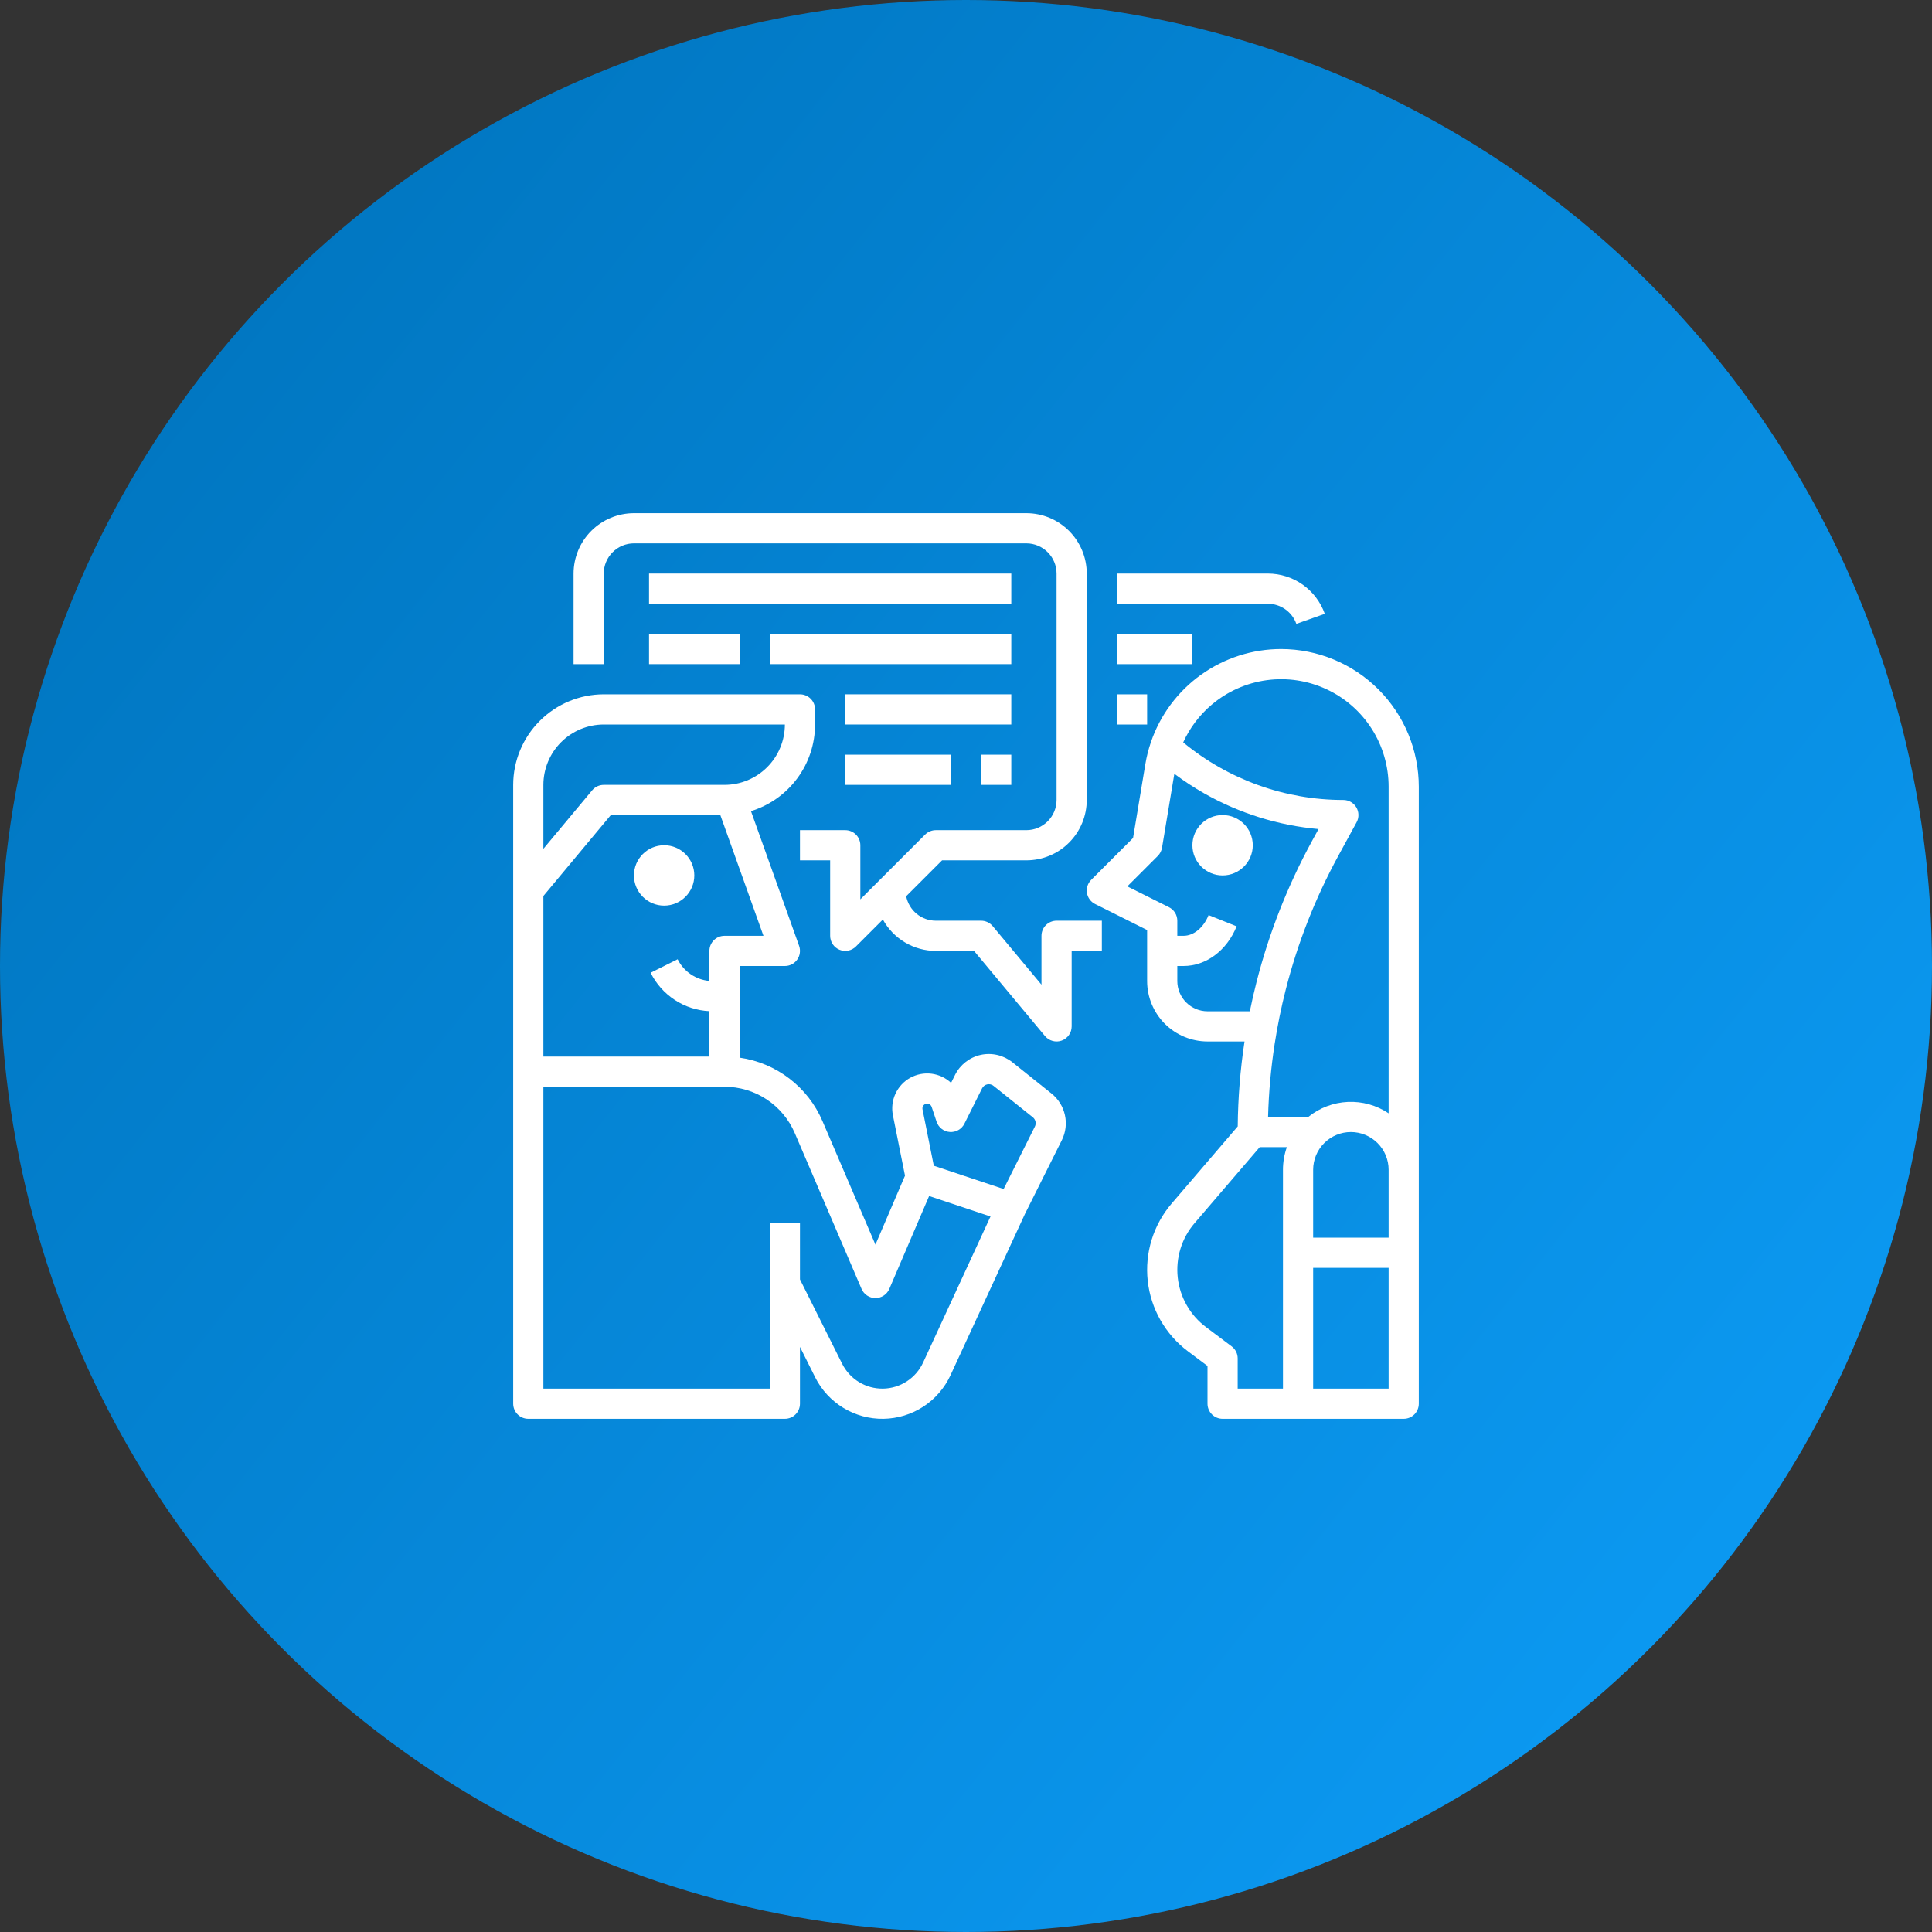 <svg width="80" height="80" viewBox="0 0 80 80" fill="none" xmlns="http://www.w3.org/2000/svg">
<rect x="0" y="0" width="80" height="80" fill="#333333" stroke="none"/>
<circle cx="40" cy="40" r="40" fill="url(#paint0_linear_56_741)"/>
<path d="M43.125 38.75V40.773L41.105 38.349C41.047 38.279 40.973 38.223 40.89 38.184C40.807 38.145 40.717 38.125 40.625 38.125H38.75C38.46 38.124 38.178 38.023 37.955 37.838C37.731 37.653 37.578 37.396 37.523 37.111L39.009 35.625H42.5C43.163 35.624 43.798 35.361 44.267 34.892C44.736 34.423 44.999 33.788 45 33.125V23.75C44.999 23.087 44.736 22.452 44.267 21.983C43.798 21.514 43.163 21.251 42.5 21.25H26.25C25.587 21.251 24.952 21.514 24.483 21.983C24.014 22.452 23.751 23.087 23.75 23.75V27.5H25V23.75C25 23.419 25.132 23.101 25.367 22.867C25.601 22.632 25.919 22.5 26.25 22.5H42.5C42.831 22.5 43.149 22.632 43.383 22.867C43.618 23.101 43.75 23.419 43.75 23.75V33.125C43.75 33.456 43.618 33.774 43.383 34.008C43.149 34.243 42.831 34.375 42.5 34.375H38.75C38.668 34.375 38.587 34.391 38.511 34.423C38.435 34.454 38.366 34.5 38.308 34.558L35.625 37.241V35C35.625 34.834 35.559 34.675 35.442 34.558C35.325 34.441 35.166 34.375 35 34.375H33.125V35.625H34.375V38.75C34.375 38.874 34.412 38.995 34.48 39.097C34.549 39.2 34.647 39.28 34.761 39.327C34.875 39.375 35.001 39.387 35.122 39.363C35.243 39.339 35.355 39.279 35.442 39.192L36.558 38.076C36.773 38.469 37.091 38.797 37.476 39.025C37.862 39.254 38.302 39.375 38.75 39.375H40.332L43.27 42.9C43.352 42.999 43.463 43.07 43.587 43.103C43.711 43.137 43.842 43.132 43.963 43.088C44.084 43.044 44.188 42.964 44.262 42.859C44.336 42.754 44.375 42.629 44.375 42.5V39.375H45.625V38.125H43.75C43.584 38.125 43.425 38.191 43.308 38.308C43.191 38.425 43.125 38.584 43.125 38.75ZM53.679 25.833L54.857 25.417C54.684 24.93 54.365 24.508 53.943 24.209C53.521 23.911 53.017 23.751 52.5 23.75H46.25V25H52.5C52.758 25 53.011 25.081 53.222 25.23C53.433 25.379 53.593 25.59 53.679 25.833ZM46.25 26.25H49.375V27.5H46.25V26.25ZM46.25 28.75H47.5V30H46.25V28.75Z" fill="white"/>
<path d="M26.875 23.75H41.875V25H26.875V23.75ZM35 28.75H41.875V30H35V28.75ZM26.875 26.25H30.625V27.5H26.875V26.25ZM31.875 26.25H41.875V27.5H31.875V26.25ZM35 31.25H39.375V32.5H35V31.25ZM40.625 31.25H41.875V32.5H40.625V31.25Z" fill="white"/>
<path d="M27.5 37.5C28.19 37.5 28.75 36.94 28.75 36.25C28.75 35.56 28.19 35 27.5 35C26.81 35 26.25 35.56 26.25 36.25C26.25 36.94 26.81 37.5 27.5 37.5Z" fill="white"/>
<path d="M43.549 45.288L41.921 43.986C41.739 43.841 41.527 43.738 41.3 43.685C41.073 43.632 40.837 43.63 40.61 43.68C40.382 43.73 40.169 43.831 39.985 43.974C39.801 44.117 39.651 44.299 39.547 44.508L39.382 44.839C39.158 44.63 38.873 44.497 38.569 44.459C38.265 44.422 37.957 44.482 37.689 44.63C37.421 44.779 37.208 45.01 37.079 45.288C36.95 45.566 36.913 45.878 36.973 46.178L37.474 48.682L36.25 51.538L34.059 46.427C33.761 45.73 33.289 45.122 32.687 44.661C32.086 44.2 31.375 43.901 30.625 43.795V40H32.5C32.6 40 32.699 39.976 32.788 39.93C32.877 39.884 32.953 39.817 33.011 39.735C33.069 39.653 33.106 39.559 33.119 39.459C33.133 39.36 33.122 39.259 33.089 39.165L31.096 33.587C31.863 33.351 32.535 32.876 33.013 32.23C33.491 31.585 33.749 30.803 33.75 30V29.375C33.75 29.209 33.684 29.05 33.567 28.933C33.45 28.816 33.291 28.75 33.125 28.75H25C24.006 28.751 23.053 29.147 22.35 29.85C21.647 30.553 21.251 31.506 21.25 32.5V58.125C21.25 58.291 21.316 58.45 21.433 58.567C21.55 58.684 21.709 58.75 21.875 58.75H32.5C32.666 58.75 32.825 58.684 32.942 58.567C33.059 58.45 33.125 58.291 33.125 58.125V55.773L33.754 57.031C34.016 57.555 34.421 57.994 34.922 58.298C35.422 58.602 35.998 58.759 36.584 58.75C37.17 58.74 37.741 58.566 38.232 58.247C38.722 57.927 39.113 57.475 39.359 56.944L42.439 50.27L43.97 47.208C44.128 46.888 44.173 46.523 44.096 46.174C44.02 45.825 43.827 45.513 43.549 45.288ZM30 38.75C29.834 38.75 29.675 38.816 29.558 38.933C29.441 39.05 29.375 39.209 29.375 39.375V40.618C29.097 40.594 28.83 40.498 28.6 40.341C28.369 40.184 28.183 39.97 28.059 39.721L26.941 40.279C27.168 40.737 27.514 41.126 27.942 41.406C28.369 41.686 28.864 41.846 29.375 41.87V43.75H22.5V37.102L25.293 33.75H29.827L31.613 38.75H30ZM22.5 32.5C22.501 31.837 22.764 31.202 23.233 30.733C23.702 30.264 24.337 30.001 25 30H32.5C32.499 30.663 32.236 31.298 31.767 31.767C31.298 32.236 30.663 32.499 30 32.5H25C24.908 32.5 24.818 32.52 24.735 32.559C24.652 32.598 24.578 32.654 24.52 32.725L22.5 35.148V32.5ZM38.224 56.42C38.077 56.738 37.843 57.008 37.55 57.199C37.256 57.39 36.915 57.495 36.564 57.5C36.214 57.505 35.869 57.412 35.57 57.23C35.271 57.048 35.029 56.785 34.872 56.472L33.125 52.977V50.625H31.875V57.5H22.5V45H30C30.62 45 31.226 45.181 31.743 45.522C32.261 45.864 32.667 46.349 32.91 46.919L35.675 53.371C35.724 53.484 35.804 53.58 35.906 53.647C36.008 53.714 36.128 53.75 36.25 53.75C36.372 53.75 36.492 53.714 36.594 53.647C36.696 53.58 36.776 53.484 36.825 53.371L38.473 49.525L41.015 50.372L38.224 56.42ZM42.852 46.648L41.558 49.236L38.667 48.272L38.199 45.933C38.193 45.902 38.194 45.869 38.203 45.838C38.213 45.807 38.23 45.779 38.253 45.756C38.276 45.733 38.306 45.715 38.338 45.706C38.37 45.697 38.404 45.696 38.436 45.704C38.469 45.712 38.499 45.728 38.523 45.75C38.548 45.773 38.567 45.801 38.577 45.833L38.782 46.448C38.821 46.565 38.894 46.668 38.992 46.744C39.089 46.82 39.207 46.865 39.331 46.873C39.454 46.882 39.577 46.854 39.684 46.793C39.792 46.732 39.879 46.64 39.934 46.53L40.665 45.067C40.686 45.025 40.716 44.989 40.753 44.96C40.79 44.931 40.832 44.911 40.878 44.901C40.923 44.891 40.971 44.892 41.016 44.902C41.061 44.913 41.104 44.934 41.14 44.963L42.768 46.265C42.823 46.309 42.862 46.372 42.877 46.442C42.893 46.511 42.884 46.584 42.852 46.648Z" fill="white"/>
<path d="M50.625 36.25C51.315 36.25 51.875 35.69 51.875 35C51.875 34.31 51.315 33.75 50.625 33.75C49.935 33.75 49.375 34.31 49.375 35C49.375 35.69 49.935 36.25 50.625 36.25Z" fill="white"/>
<path d="M53.049 26.875C51.862 26.875 50.705 27.246 49.738 27.936C48.772 28.625 48.045 29.6 47.659 30.723V30.724C47.556 31.022 47.479 31.328 47.427 31.639L46.917 34.7L45.184 36.433C45.114 36.503 45.061 36.589 45.031 36.683C45 36.777 44.993 36.877 45.009 36.975C45.024 37.073 45.063 37.165 45.122 37.245C45.181 37.325 45.257 37.39 45.346 37.434L47.5 38.511V40.625C47.501 41.288 47.765 41.923 48.233 42.392C48.702 42.861 49.337 43.124 50 43.125H51.533C51.357 44.289 51.263 45.464 51.252 46.641L48.516 49.835C48.14 50.273 47.859 50.783 47.688 51.334C47.518 51.885 47.462 52.465 47.525 53.039C47.588 53.612 47.768 54.167 48.054 54.668C48.34 55.169 48.725 55.606 49.187 55.952L50 56.562V58.125C50 58.291 50.066 58.45 50.183 58.567C50.3 58.684 50.459 58.75 50.625 58.75H58.125C58.291 58.75 58.45 58.684 58.567 58.567C58.684 58.45 58.75 58.291 58.75 58.125V32.576C58.748 31.064 58.147 29.615 57.079 28.547C56.01 27.478 54.561 26.877 53.049 26.875ZM54.375 48.438C54.375 48.023 54.54 47.626 54.833 47.333C55.126 47.04 55.523 46.875 55.938 46.875C56.352 46.875 56.749 47.04 57.042 47.333C57.336 47.626 57.5 48.023 57.5 48.438V51.25H54.375V48.438ZM50.173 29.18C50.821 28.631 51.612 28.279 52.453 28.165C53.295 28.051 54.151 28.18 54.921 28.537C55.692 28.894 56.344 29.464 56.801 30.18C57.258 30.895 57.5 31.727 57.5 32.576V46.1C57.002 45.766 56.411 45.601 55.812 45.628C55.213 45.655 54.639 45.873 54.173 46.25H52.508C52.535 45.235 52.627 44.223 52.782 43.22C52.899 42.464 53.052 41.714 53.241 40.973C53.733 39.044 54.464 37.185 55.417 35.438L56.174 34.049C56.226 33.954 56.252 33.847 56.25 33.739C56.248 33.63 56.218 33.524 56.163 33.431C56.107 33.338 56.029 33.261 55.934 33.207C55.84 33.153 55.734 33.125 55.625 33.125C53.205 33.125 50.861 32.282 48.994 30.741C49.266 30.139 49.669 29.606 50.173 29.18ZM48.75 40.625V40H49.007C49.943 40 50.806 39.355 51.206 38.357L50.045 37.893C49.837 38.413 49.429 38.75 49.007 38.75H48.75V38.125C48.75 38.009 48.718 37.895 48.657 37.796C48.596 37.698 48.508 37.618 48.405 37.566L46.68 36.704L47.942 35.442C48.034 35.35 48.095 35.231 48.117 35.103L48.627 32.041C49.026 32.341 49.444 32.615 49.879 32.861C51.329 33.682 52.938 34.182 54.598 34.33L54.32 34.839C53.317 36.678 52.547 38.635 52.03 40.664C51.928 41.065 51.835 41.469 51.753 41.875H50C49.669 41.875 49.351 41.743 49.117 41.508C48.882 41.274 48.751 40.956 48.75 40.625ZM51 55.75L49.937 54.952C49.612 54.709 49.341 54.401 49.14 54.048C48.939 53.696 48.812 53.306 48.768 52.902C48.724 52.499 48.763 52.091 48.882 51.703C49.002 51.315 49.2 50.956 49.465 50.648L52.163 47.5H53.286C53.18 47.801 53.125 48.118 53.125 48.438V57.5H51.25V56.25C51.25 56.153 51.228 56.057 51.184 55.971C51.141 55.884 51.078 55.808 51 55.75ZM57.5 57.5H54.375V52.5H57.5V57.5Z" fill="white"/>
<defs>
<linearGradient id="paint0_linear_56_741" x1="5.21541e-07" y1="17.5" x2="70" y2="73.5" gradientUnits="userSpaceOnUse">
<stop stop-color="#0075BF"/>
<stop offset="1" stop-color="#0C9AF3"/>
</linearGradient>
</defs>
</svg>
